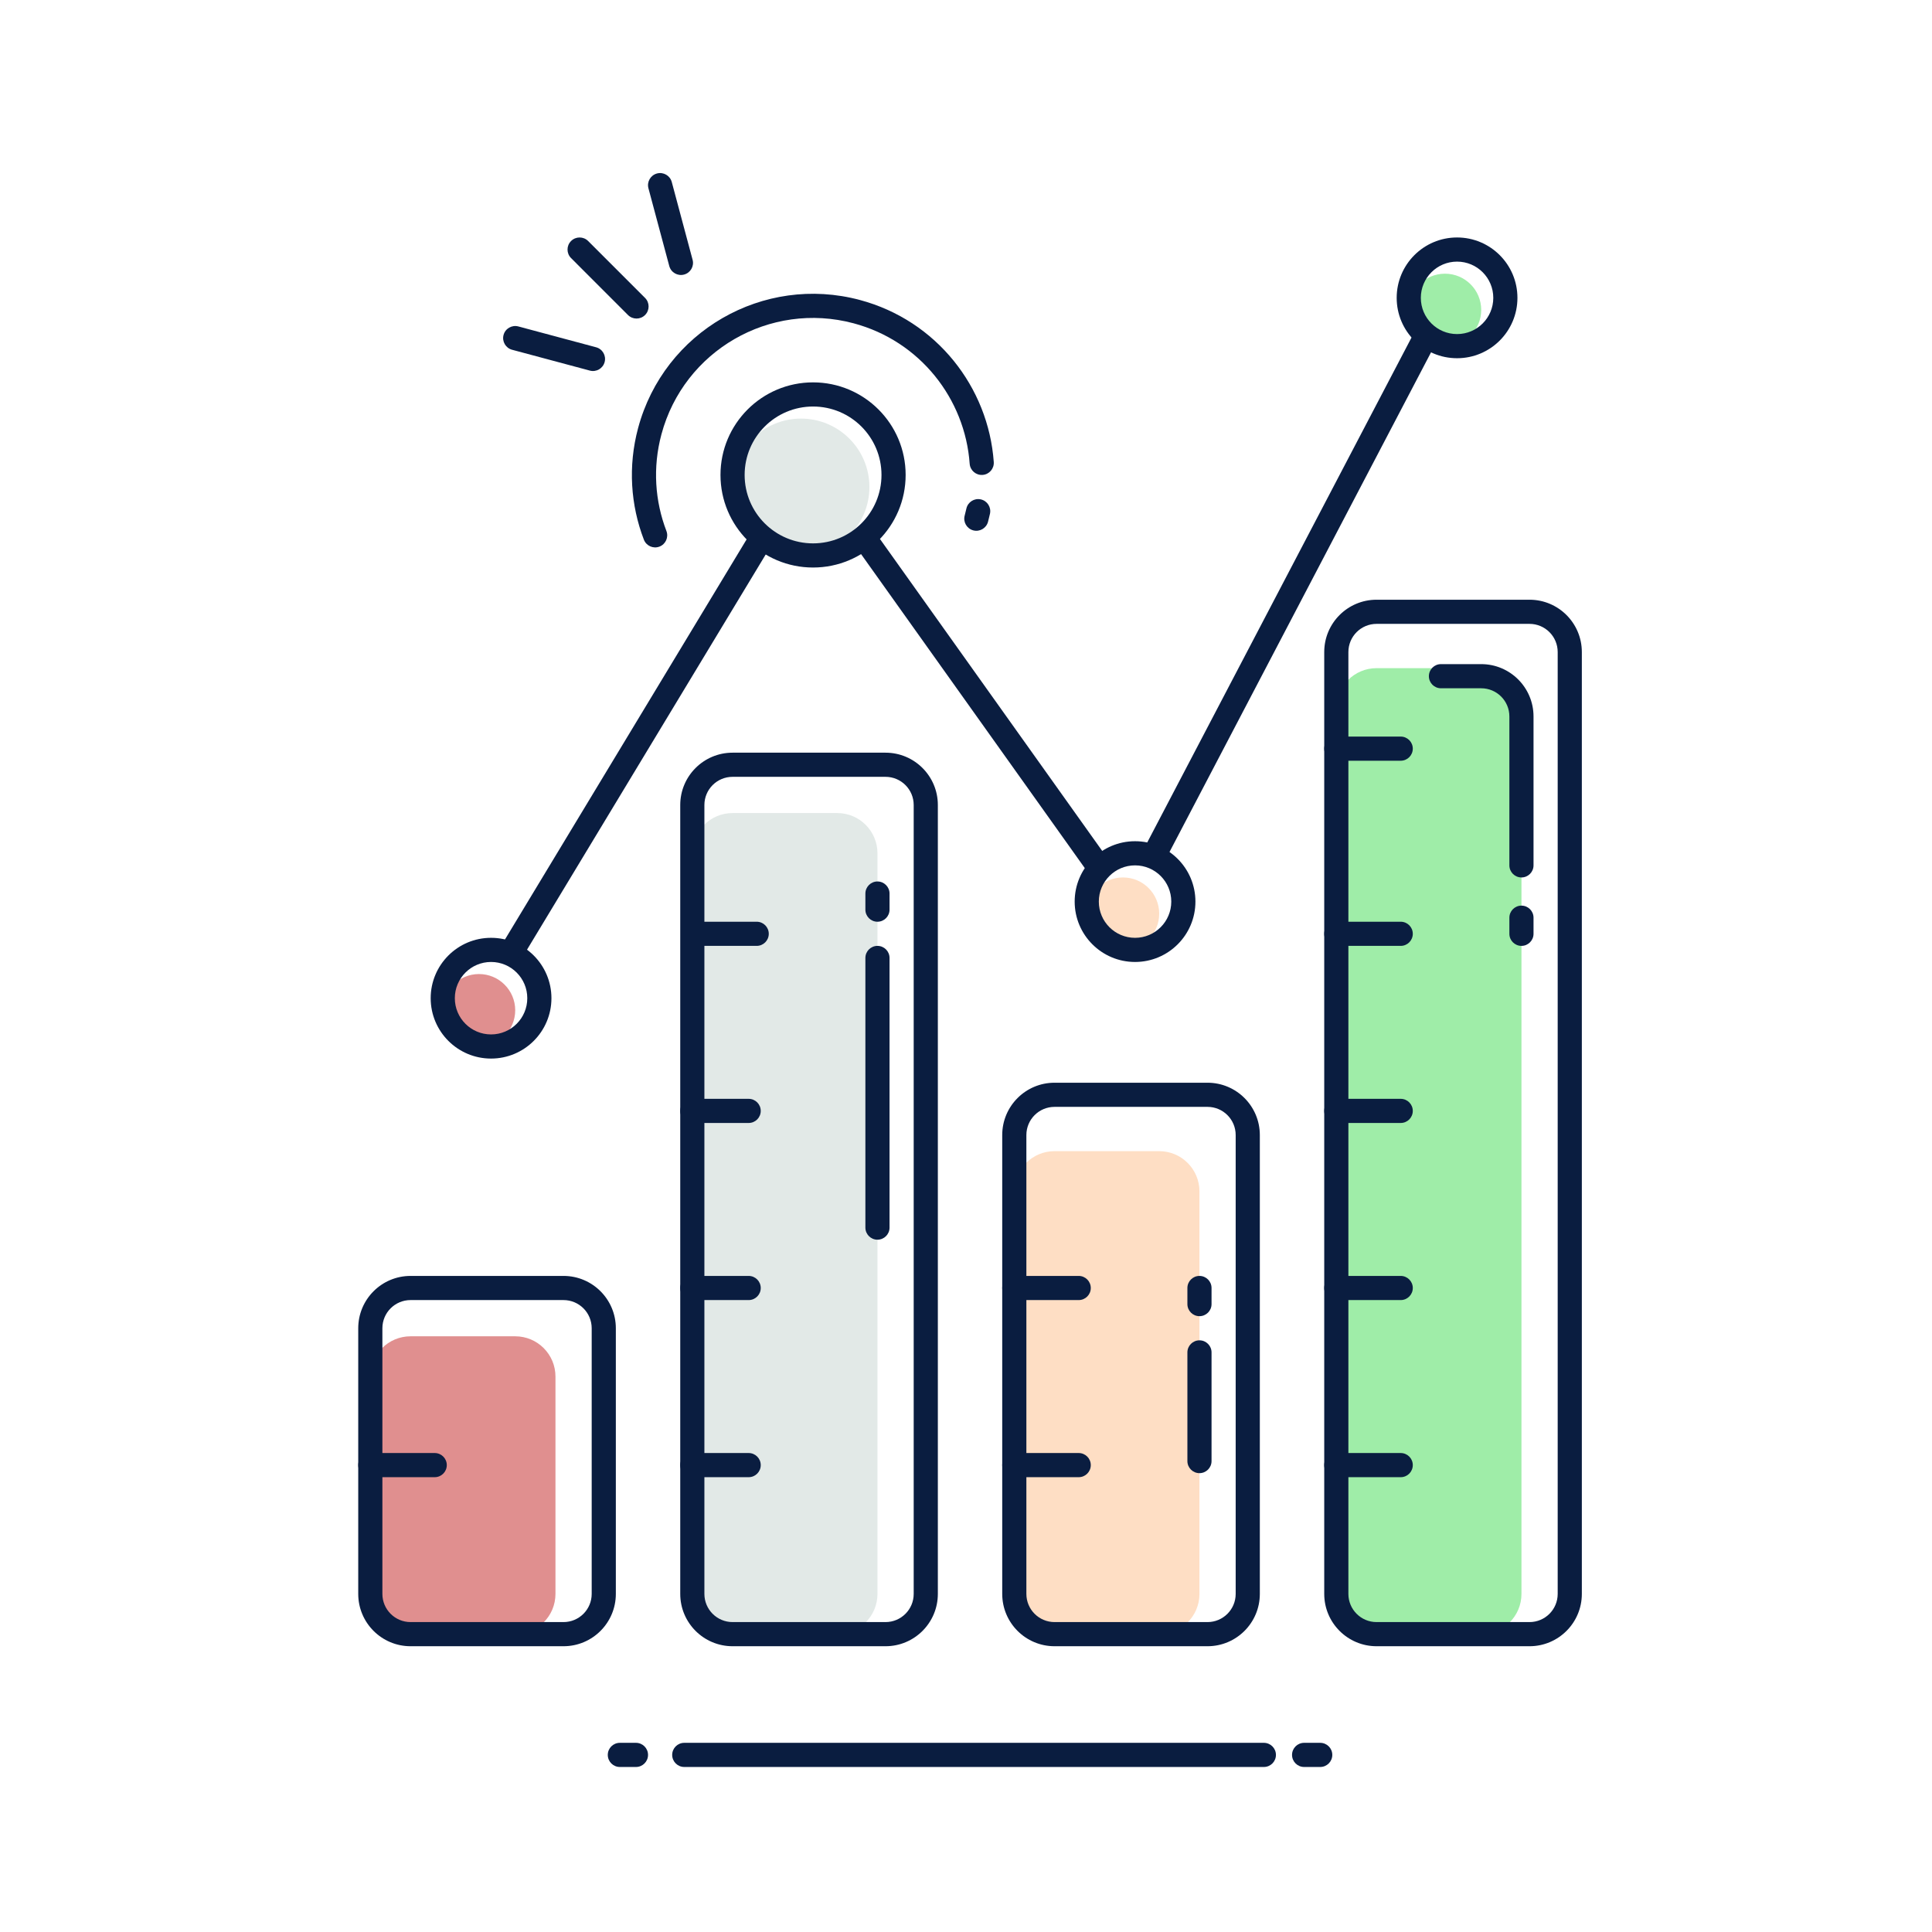 <svg width="140" height="140" viewBox="0 0 140 140" fill="none" xmlns="http://www.w3.org/2000/svg">
<path d="M37.334 73.208C37.334 71.758 36.159 70.583 34.709 70.583C33.259 70.583 32.084 71.758 32.084 73.208C32.084 74.658 33.259 75.833 34.709 75.833C36.159 75.833 37.334 74.658 37.334 73.208Z" fill="#E08F8F"/>
<path d="M63.001 35.292C63.001 32.553 60.781 30.333 58.042 30.333C55.304 30.333 53.084 32.553 53.084 35.292C53.084 38.03 55.304 40.25 58.042 40.25C60.781 40.25 63.001 38.03 63.001 35.292Z" fill="#E2E9E7"/>
<path d="M84 66.208C84 64.758 82.825 63.583 81.375 63.583C79.925 63.583 78.75 64.758 78.75 66.208C78.75 67.658 79.925 68.833 81.375 68.833C82.825 68.833 84 67.658 84 66.208Z" fill="#FEDEC4"/>
<path d="M107.334 22.458C107.334 21.009 106.159 19.833 104.709 19.833C103.259 19.833 102.084 21.009 102.084 22.458C102.084 23.908 103.259 25.083 104.709 25.083C106.159 25.083 107.334 23.908 107.334 22.458Z" fill="#9FEDA8"/>
<path d="M26.834 99.75C26.834 98.139 28.14 96.833 29.751 96.833H37.334C38.945 96.833 40.251 98.139 40.251 99.75V115.5C40.251 117.111 38.945 118.417 37.334 118.417H29.751C28.14 118.417 26.834 117.111 26.834 115.5V99.75Z" fill="#E08F8F"/>
<path d="M96.834 51.333C96.834 49.722 98.14 48.417 99.751 48.417H107.334C108.945 48.417 110.251 49.722 110.251 51.333V115.5C110.251 117.111 108.945 118.417 107.334 118.417H99.751C98.14 118.417 96.834 117.111 96.834 115.5V51.333Z" fill="#9FEDA8"/>
<path d="M50.168 61.833C50.168 60.222 51.474 58.917 53.085 58.917H60.668C62.279 58.917 63.585 60.222 63.585 61.833V115.5C63.585 117.111 62.279 118.417 60.668 118.417H53.085C51.474 118.417 50.168 117.111 50.168 115.5V61.833Z" fill="#E2E9E7"/>
<path d="M73.5 86.333C73.5 84.722 74.806 83.417 76.417 83.417H84C85.611 83.417 86.917 84.722 86.917 86.333V115.5C86.917 117.111 85.611 118.417 84 118.417H76.417C74.806 118.417 73.5 117.111 73.5 115.5V86.333Z" fill="#FEDEC4"/>
<path fill-rule="evenodd" clip-rule="evenodd" d="M95.959 47.25C95.959 45.156 97.657 43.458 99.751 43.458H110.834C112.928 43.458 114.626 45.156 114.626 47.25V115.5C114.626 117.594 112.928 119.292 110.834 119.292H99.751C97.657 119.292 95.959 117.594 95.959 115.5V47.25ZM99.751 45.208C98.623 45.208 97.709 46.122 97.709 47.25V115.5C97.709 116.628 98.623 117.542 99.751 117.542H110.834C111.962 117.542 112.876 116.628 112.876 115.5V47.25C112.876 46.122 111.962 45.208 110.834 45.208H99.751Z" fill="#0A1D40"/>
<path fill-rule="evenodd" clip-rule="evenodd" d="M25.959 96.25C25.959 94.156 27.657 92.458 29.751 92.458H40.834C42.928 92.458 44.626 94.156 44.626 96.25V115.5C44.626 117.594 42.928 119.292 40.834 119.292H29.751C27.657 119.292 25.959 117.594 25.959 115.5V96.25ZM29.751 94.208C28.623 94.208 27.709 95.122 27.709 96.25V115.5C27.709 116.628 28.623 117.542 29.751 117.542H40.834C41.962 117.542 42.876 116.628 42.876 115.5V96.25C42.876 95.122 41.962 94.208 40.834 94.208H29.751Z" fill="#0A1D40"/>
<path fill-rule="evenodd" clip-rule="evenodd" d="M49.293 58.333C49.293 56.239 50.991 54.542 53.085 54.542H64.168C66.262 54.542 67.96 56.239 67.96 58.333V115.5C67.96 117.594 66.262 119.292 64.168 119.292H53.085C50.991 119.292 49.293 117.594 49.293 115.5V58.333ZM53.085 56.292C51.957 56.292 51.043 57.206 51.043 58.333V115.5C51.043 116.628 51.957 117.542 53.085 117.542H64.168C65.296 117.542 66.21 116.628 66.21 115.5V58.333C66.21 57.206 65.296 56.292 64.168 56.292H53.085Z" fill="#0A1D40"/>
<path fill-rule="evenodd" clip-rule="evenodd" d="M63.584 63.875C64.067 63.875 64.459 64.267 64.459 64.75L64.459 65.917C64.459 66.4 64.067 66.792 63.584 66.792C63.101 66.792 62.709 66.4 62.709 65.917L62.709 64.75C62.709 64.267 63.101 63.875 63.584 63.875Z" fill="#0A1D40"/>
<path fill-rule="evenodd" clip-rule="evenodd" d="M62.709 88.958L62.709 69.417C62.709 68.933 63.101 68.542 63.584 68.542C64.067 68.542 64.459 68.933 64.459 69.417L64.459 88.958C64.459 89.442 64.067 89.833 63.584 89.833C63.101 89.833 62.709 89.442 62.709 88.958Z" fill="#0A1D40"/>
<path fill-rule="evenodd" clip-rule="evenodd" d="M86.918 92.458C87.401 92.458 87.793 92.85 87.793 93.333L87.793 94.5C87.793 94.983 87.401 95.375 86.918 95.375C86.435 95.375 86.043 94.983 86.043 94.5L86.043 93.333C86.043 92.85 86.435 92.458 86.918 92.458Z" fill="#0A1D40"/>
<path fill-rule="evenodd" clip-rule="evenodd" d="M86.043 105.875L86.043 98C86.043 97.517 86.435 97.125 86.918 97.125C87.401 97.125 87.793 97.517 87.793 98L87.793 105.875C87.793 106.358 87.401 106.75 86.918 106.75C86.435 106.75 86.043 106.358 86.043 105.875Z" fill="#0A1D40"/>
<path fill-rule="evenodd" clip-rule="evenodd" d="M72.625 82.25C72.625 80.156 74.323 78.458 76.417 78.458H87.5C89.594 78.458 91.292 80.156 91.292 82.25V115.5C91.292 117.594 89.594 119.292 87.5 119.292H76.417C74.323 119.292 72.625 117.594 72.625 115.5V82.25ZM76.417 80.208C75.289 80.208 74.375 81.122 74.375 82.25V115.5C74.375 116.628 75.289 117.542 76.417 117.542H87.5C88.628 117.542 89.542 116.628 89.542 115.5V82.25C89.542 81.122 88.628 80.208 87.5 80.208H76.417Z" fill="#0A1D40"/>
<path fill-rule="evenodd" clip-rule="evenodd" d="M35.584 74.958C34.134 74.958 32.959 73.783 32.959 72.333C32.959 70.883 34.134 69.708 35.584 69.708C37.034 69.708 38.209 70.883 38.209 72.333C38.209 73.783 37.034 74.958 35.584 74.958ZM31.209 72.333C31.209 74.749 33.168 76.708 35.584 76.708C38 76.708 39.959 74.749 39.959 72.333C39.959 69.917 38 67.958 35.584 67.958C33.168 67.958 31.209 69.917 31.209 72.333Z" fill="#0A1D40"/>
<path fill-rule="evenodd" clip-rule="evenodd" d="M58.917 39.375C56.179 39.375 53.959 37.155 53.959 34.417C53.959 31.678 56.179 29.458 58.917 29.458C61.656 29.458 63.876 31.678 63.876 34.417C63.876 37.155 61.656 39.375 58.917 39.375ZM52.209 34.417C52.209 38.122 55.212 41.125 58.917 41.125C62.622 41.125 65.626 38.122 65.626 34.417C65.626 30.712 62.622 27.708 58.917 27.708C55.212 27.708 52.209 30.712 52.209 34.417Z" fill="#0A1D40"/>
<path fill-rule="evenodd" clip-rule="evenodd" d="M46.239 31.02C48.115 24.018 55.312 19.863 62.314 21.739C67.864 23.226 71.624 28.055 72.012 33.479C72.046 33.961 71.684 34.38 71.202 34.414C70.72 34.449 70.301 34.086 70.266 33.604C69.93 28.901 66.669 24.717 61.861 23.429C55.793 21.803 49.556 25.404 47.93 31.473C47.284 33.882 47.462 36.316 48.291 38.478C48.464 38.93 48.239 39.436 47.787 39.609C47.336 39.782 46.83 39.556 46.657 39.105C45.7 36.609 45.495 33.798 46.239 31.02ZM71.071 36.187C71.543 36.291 71.841 36.758 71.737 37.23C71.695 37.425 71.647 37.619 71.595 37.814C71.47 38.28 70.99 38.557 70.523 38.432C70.056 38.307 69.779 37.827 69.904 37.361C69.95 37.192 69.991 37.023 70.028 36.853C70.132 36.382 70.599 36.083 71.071 36.187Z" fill="#0A1D40"/>
<path fill-rule="evenodd" clip-rule="evenodd" d="M82.25 67.958C80.8 67.958 79.625 66.783 79.625 65.333C79.625 63.883 80.8 62.708 82.25 62.708C83.7 62.708 84.875 63.883 84.875 65.333C84.875 66.783 83.7 67.958 82.25 67.958ZM77.875 65.333C77.875 67.749 79.834 69.708 82.25 69.708C84.666 69.708 86.625 67.749 86.625 65.333C86.625 62.917 84.666 60.958 82.25 60.958C79.834 60.958 77.875 62.917 77.875 65.333Z" fill="#0A1D40"/>
<path fill-rule="evenodd" clip-rule="evenodd" d="M105.584 24.208C104.134 24.208 102.959 23.033 102.959 21.583C102.959 20.134 104.134 18.958 105.584 18.958C107.034 18.958 108.209 20.134 108.209 21.583C108.209 23.033 107.034 24.208 105.584 24.208ZM101.209 21.583C101.209 24 103.168 25.958 105.584 25.958C108 25.958 109.959 24 109.959 21.583C109.959 19.167 108 17.208 105.584 17.208C103.168 17.208 101.209 19.167 101.209 21.583Z" fill="#0A1D40"/>
<path fill-rule="evenodd" clip-rule="evenodd" d="M55.578 38.334C55.992 38.584 56.125 39.122 55.875 39.536L38.083 68.994C37.833 69.408 37.295 69.54 36.882 69.291C36.468 69.041 36.335 68.503 36.585 68.089L54.377 38.631C54.627 38.217 55.164 38.084 55.578 38.334Z" fill="#0A1D40"/>
<path fill-rule="evenodd" clip-rule="evenodd" d="M103.656 23.725C104.085 23.949 104.25 24.478 104.026 24.906L84.484 62.239C84.26 62.667 83.731 62.833 83.303 62.608C82.875 62.384 82.71 61.856 82.934 61.428L102.475 24.094C102.7 23.666 103.228 23.501 103.656 23.725ZM62.201 38.371C62.595 38.09 63.141 38.182 63.422 38.575L80.047 61.909C80.327 62.302 80.235 62.849 79.842 63.129C79.448 63.41 78.902 63.318 78.621 62.924L61.996 39.591C61.716 39.197 61.808 38.651 62.201 38.371Z" fill="#0A1D40"/>
<path fill-rule="evenodd" clip-rule="evenodd" d="M49.584 128.042L91.584 128.042C92.067 128.042 92.459 127.65 92.459 127.167C92.459 126.683 92.067 126.292 91.584 126.292L49.584 126.292C49.101 126.292 48.709 126.683 48.709 127.167C48.709 127.65 49.101 128.042 49.584 128.042Z" fill="#0A1D40"/>
<path fill-rule="evenodd" clip-rule="evenodd" d="M46.959 127.167C46.959 126.683 46.567 126.292 46.084 126.292H44.917C44.434 126.292 44.042 126.683 44.042 127.167C44.042 127.65 44.434 128.042 44.917 128.042H46.084C46.567 128.042 46.959 127.65 46.959 127.167Z" fill="#0A1D40"/>
<path fill-rule="evenodd" clip-rule="evenodd" d="M96.543 127.167C96.543 126.683 96.151 126.292 95.668 126.292H94.501C94.018 126.292 93.626 126.683 93.626 127.167C93.626 127.65 94.018 128.042 94.501 128.042H95.668C96.151 128.042 96.543 127.65 96.543 127.167Z" fill="#0A1D40"/>
<path fill-rule="evenodd" clip-rule="evenodd" d="M109.375 62.708L109.375 51.917C109.375 50.789 108.461 49.875 107.333 49.875L104.417 49.875C103.933 49.875 103.542 49.483 103.542 49C103.542 48.517 103.933 48.125 104.417 48.125L107.333 48.125C109.427 48.125 111.125 49.823 111.125 51.917L111.125 62.708C111.125 63.192 110.733 63.583 110.25 63.583C109.767 63.583 109.375 63.192 109.375 62.708Z" fill="#0A1D40"/>
<path fill-rule="evenodd" clip-rule="evenodd" d="M110.25 65.625C110.733 65.625 111.125 66.017 111.125 66.5L111.125 67.667C111.125 68.15 110.733 68.542 110.25 68.542C109.767 68.542 109.375 68.15 109.375 67.667L109.375 66.5C109.375 66.017 109.767 65.625 110.25 65.625Z" fill="#0A1D40"/>
<path fill-rule="evenodd" clip-rule="evenodd" d="M42.619 17.465L46.744 21.589C47.085 21.931 47.085 22.485 46.744 22.827C46.402 23.169 45.848 23.169 45.506 22.827L41.382 18.702C41.04 18.36 41.04 17.806 41.382 17.465C41.723 17.123 42.277 17.123 42.619 17.465Z" fill="#0A1D40"/>
<path fill-rule="evenodd" clip-rule="evenodd" d="M48.679 13.19L50.188 18.825C50.314 19.291 50.037 19.771 49.57 19.896C49.103 20.021 48.623 19.744 48.498 19.278L46.988 13.643C46.863 13.176 47.14 12.697 47.607 12.571C48.074 12.446 48.554 12.723 48.679 13.19Z" fill="#0A1D40"/>
<path fill-rule="evenodd" clip-rule="evenodd" d="M37.561 23.655L43.196 25.165C43.662 25.29 43.939 25.77 43.814 26.236C43.689 26.703 43.209 26.98 42.743 26.855L37.108 25.345C36.641 25.22 36.364 24.74 36.489 24.273C36.614 23.807 37.094 23.53 37.561 23.655Z" fill="#0A1D40"/>
<path fill-rule="evenodd" clip-rule="evenodd" d="M25.959 106.167C25.959 105.683 26.351 105.292 26.834 105.292L31.501 105.292C31.984 105.292 32.376 105.683 32.376 106.167C32.376 106.65 31.984 107.042 31.501 107.042L26.834 107.042C26.351 107.042 25.959 106.65 25.959 106.167Z" fill="#0A1D40"/>
<path fill-rule="evenodd" clip-rule="evenodd" d="M49.293 106.167C49.293 105.683 49.685 105.292 50.168 105.292L54.251 105.292C54.735 105.292 55.126 105.683 55.126 106.167C55.126 106.65 54.735 107.042 54.251 107.042L50.168 107.042C49.685 107.042 49.293 106.65 49.293 106.167Z" fill="#0A1D40"/>
<path fill-rule="evenodd" clip-rule="evenodd" d="M49.293 93.333C49.293 92.85 49.685 92.458 50.168 92.458L54.251 92.458C54.735 92.458 55.126 92.85 55.126 93.333C55.126 93.817 54.735 94.208 54.251 94.208L50.168 94.208C49.685 94.208 49.293 93.817 49.293 93.333Z" fill="#0A1D40"/>
<path fill-rule="evenodd" clip-rule="evenodd" d="M72.625 93.333C72.625 92.85 73.017 92.458 73.5 92.458L78.167 92.458C78.65 92.458 79.042 92.85 79.042 93.333C79.042 93.817 78.65 94.208 78.167 94.208L73.5 94.208C73.017 94.208 72.625 93.817 72.625 93.333Z" fill="#0A1D40"/>
<path fill-rule="evenodd" clip-rule="evenodd" d="M95.959 93.333C95.959 92.85 96.351 92.458 96.834 92.458L101.501 92.458C101.984 92.458 102.376 92.85 102.376 93.333C102.376 93.817 101.984 94.208 101.501 94.208L96.834 94.208C96.351 94.208 95.959 93.817 95.959 93.333Z" fill="#0A1D40"/>
<path fill-rule="evenodd" clip-rule="evenodd" d="M95.959 80.5C95.959 80.017 96.351 79.625 96.834 79.625L101.501 79.625C101.984 79.625 102.376 80.017 102.376 80.5C102.376 80.983 101.984 81.375 101.501 81.375L96.834 81.375C96.351 81.375 95.959 80.983 95.959 80.5Z" fill="#0A1D40"/>
<path fill-rule="evenodd" clip-rule="evenodd" d="M95.959 67.667C95.959 67.183 96.351 66.792 96.834 66.792L101.501 66.792C101.984 66.792 102.376 67.183 102.376 67.667C102.376 68.15 101.984 68.542 101.501 68.542L96.834 68.542C96.351 68.542 95.959 68.15 95.959 67.667Z" fill="#0A1D40"/>
<path fill-rule="evenodd" clip-rule="evenodd" d="M95.959 54.25C95.959 53.767 96.351 53.375 96.834 53.375L101.501 53.375C101.984 53.375 102.376 53.767 102.376 54.25C102.376 54.733 101.984 55.125 101.501 55.125L96.834 55.125C96.351 55.125 95.959 54.733 95.959 54.25Z" fill="#0A1D40"/>
<path fill-rule="evenodd" clip-rule="evenodd" d="M49.875 67.667C49.875 67.183 50.267 66.792 50.75 66.792L54.833 66.792C55.317 66.792 55.708 67.183 55.708 67.667C55.708 68.15 55.317 68.542 54.833 68.542L50.75 68.542C50.267 68.542 49.875 68.15 49.875 67.667Z" fill="#0A1D40"/>
<path fill-rule="evenodd" clip-rule="evenodd" d="M49.293 80.5C49.293 80.017 49.685 79.625 50.168 79.625L54.251 79.625C54.735 79.625 55.126 80.017 55.126 80.5C55.126 80.983 54.735 81.375 54.251 81.375L50.168 81.375C49.685 81.375 49.293 80.983 49.293 80.5Z" fill="#0A1D40"/>
<path fill-rule="evenodd" clip-rule="evenodd" d="M72.625 106.167C72.625 105.683 73.017 105.292 73.5 105.292L78.167 105.292C78.65 105.292 79.042 105.683 79.042 106.167C79.042 106.65 78.65 107.042 78.167 107.042L73.5 107.042C73.017 107.042 72.625 106.65 72.625 106.167Z" fill="#0A1D40"/>
<path fill-rule="evenodd" clip-rule="evenodd" d="M95.959 106.167C95.959 105.683 96.351 105.292 96.834 105.292L101.501 105.292C101.984 105.292 102.376 105.683 102.376 106.167C102.376 106.65 101.984 107.042 101.501 107.042L96.834 107.042C96.351 107.042 95.959 106.65 95.959 106.167Z" fill="#0A1D40"/>
</svg>
